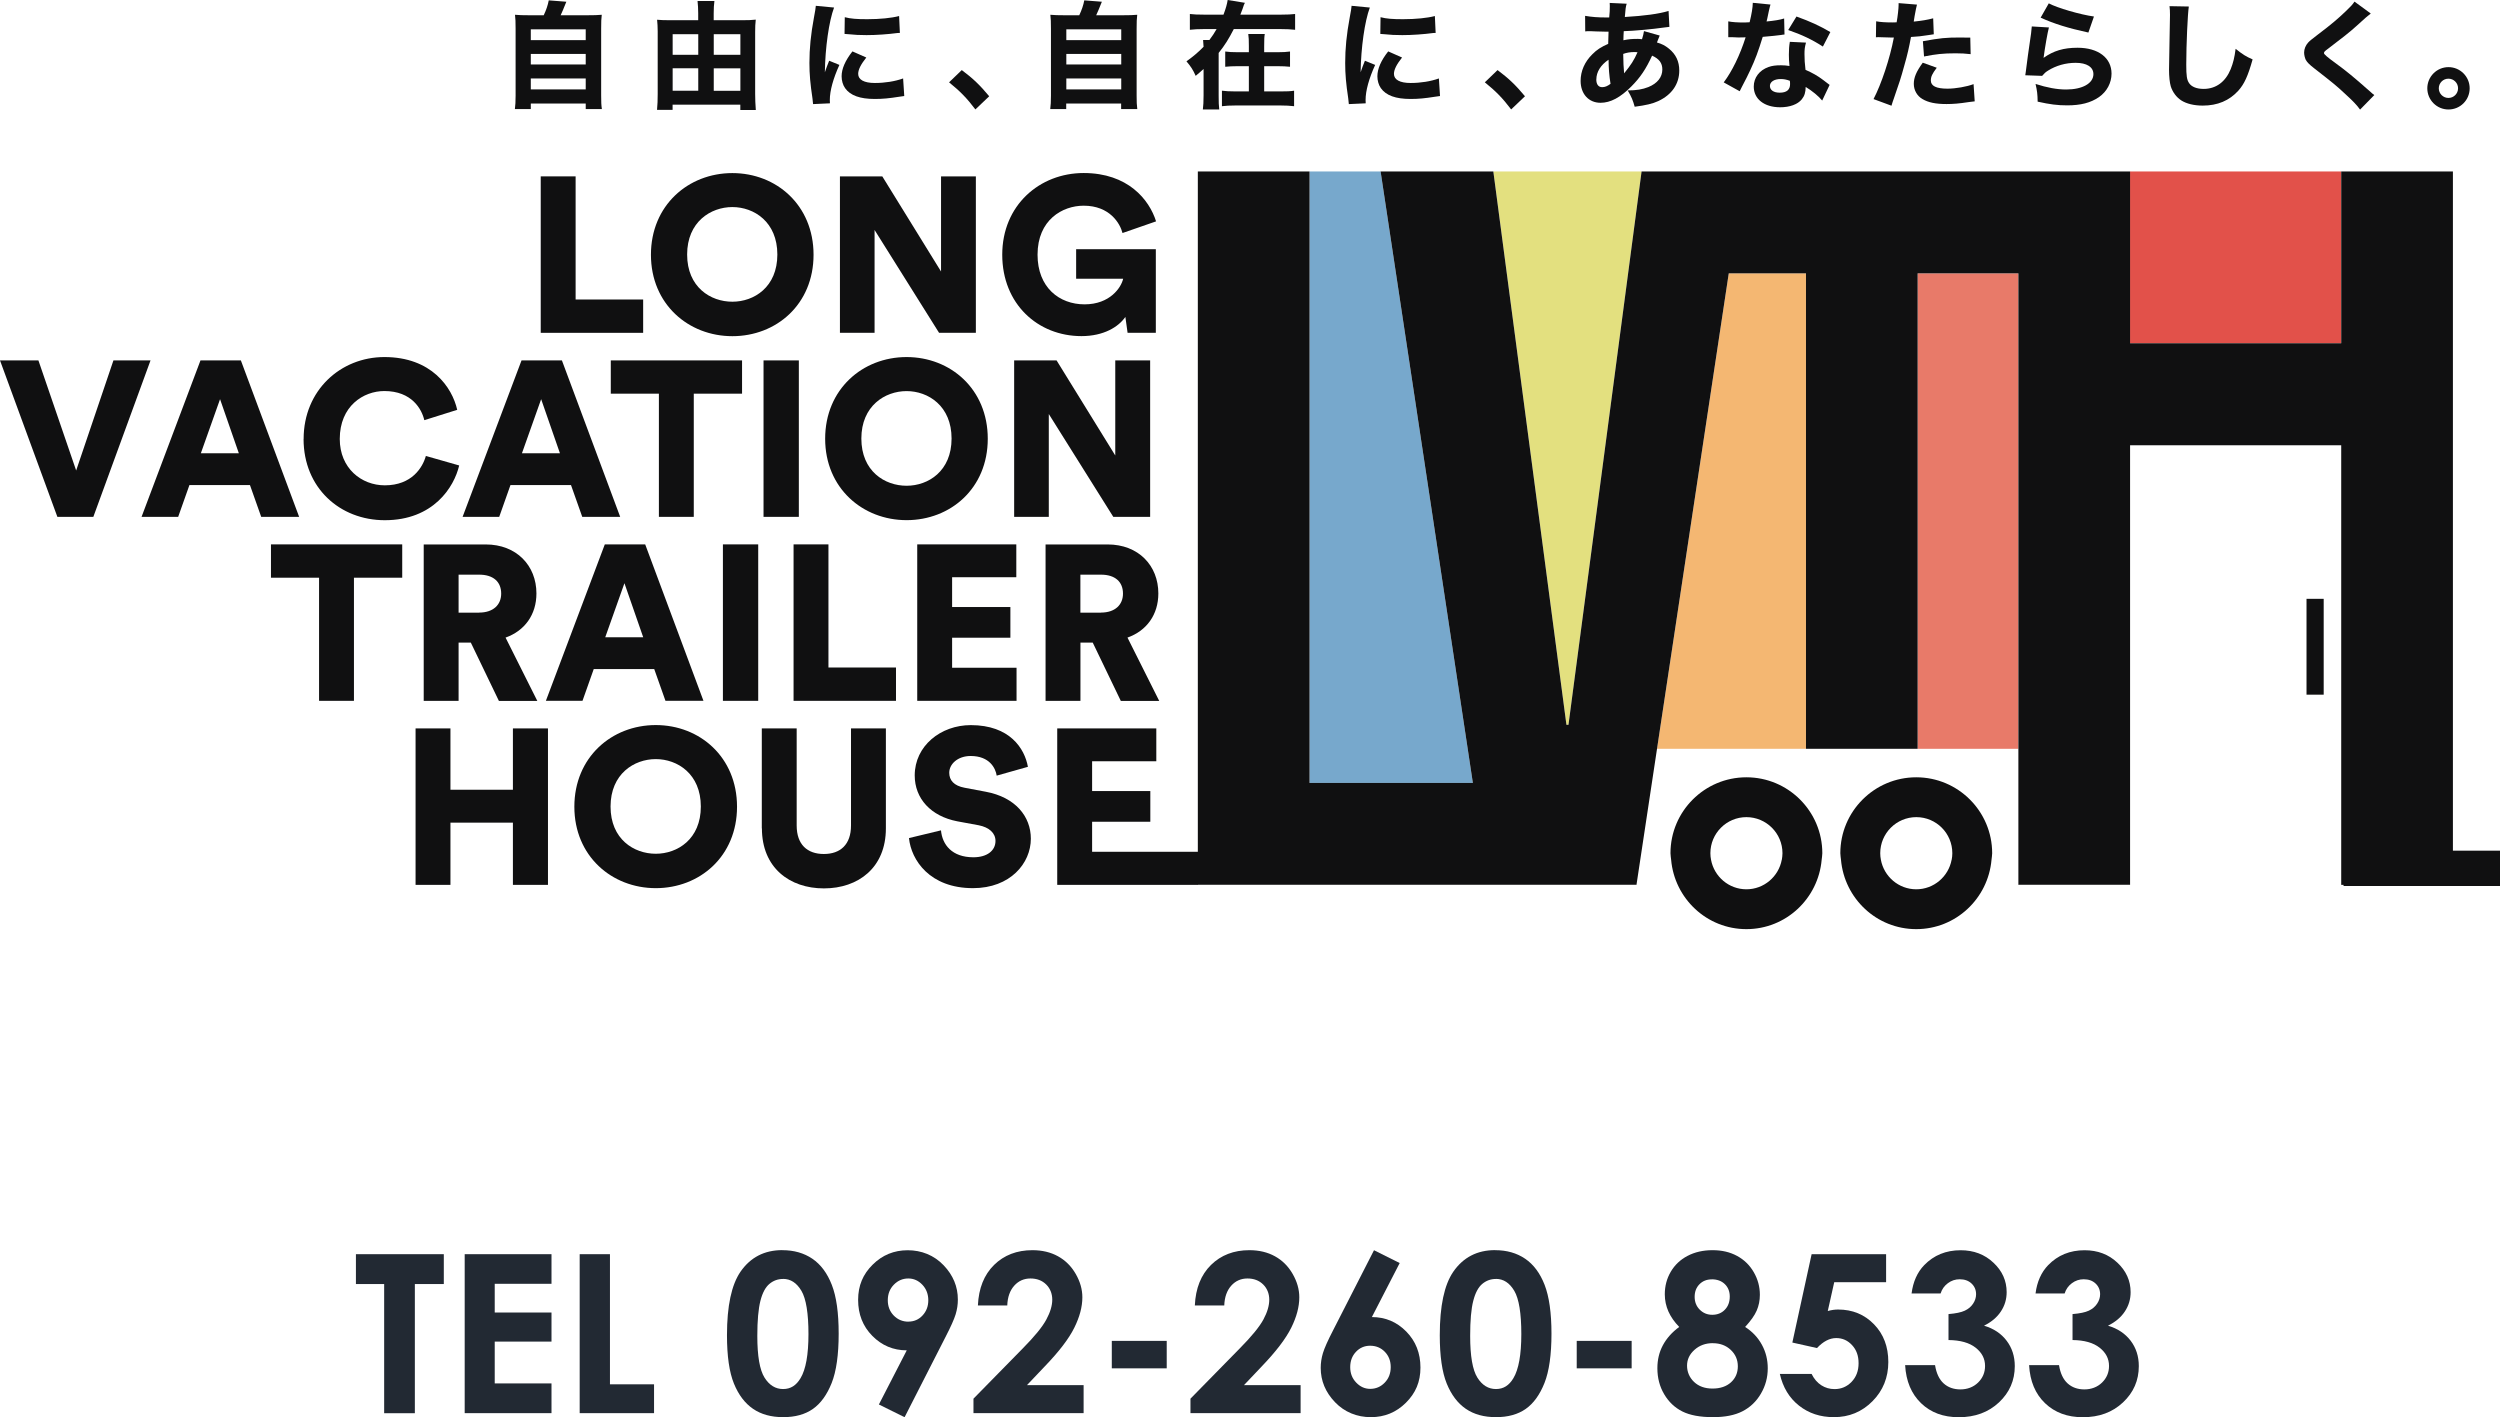 <?xml version="1.0" encoding="UTF-8"?><svg id="_レイヤー_2" xmlns="http://www.w3.org/2000/svg" xmlns:xlink="http://www.w3.org/1999/xlink" viewBox="0 0 417.86 236.88"><defs><style>.cls-1{fill:none;}.cls-2{fill:#e3e07f;}.cls-3{fill:#e87a69;}.cls-4{fill:#77a8cc;}.cls-5{fill:#040000;}.cls-6{fill:#101011;}.cls-7{fill:#f4b772;}.cls-8{fill:#222933;}.cls-9{fill:#e2514a;}.cls-10{clip-path:url(#clippath);}</style><clipPath id="clippath"><rect class="cls-1" width="417.86" height="155.3"/></clipPath></defs><g id="_レイヤー_1-2"><g class="cls-10"><polygon class="cls-2" points="262.16 121.15 274.38 28.66 249.6 28.66 261.82 121.15 262.16 121.15"/><rect class="cls-9" x="356.02" y="28.66" width="35.29" height="28.72"/><polygon class="cls-4" points="246.18 130.86 230.76 28.66 218.88 28.66 218.88 130.86 246.18 130.86"/><polygon class="cls-5" points="200.21 147.88 200.21 147.9 248.75 147.9 249.6 147.9 273.53 147.9 273.53 147.88 200.21 147.88"/><rect class="cls-5" x="337.36" y="147.88" width="18.67" height=".02"/><rect class="cls-3" x="320.52" y="45.69" width="16.83" height="79.47"/><polygon class="cls-7" points="288.95 45.69 276.96 125.16 301.86 125.16 301.86 45.69 288.95 45.69"/><rect class="cls-5" x="301.86" y="125.16" width="18.67" height="0"/><rect class="cls-6" x="385.52" y="100.09" width="2.87" height="16.02"/><polygon class="cls-6" points="406.59 28.66 391.32 28.66 391.32 57.38 356.03 57.38 356.03 28.66 340.04 28.66 337.36 28.66 291.52 28.66 282.34 28.66 274.38 28.66 262.16 121.15 261.82 121.15 249.6 28.66 230.76 28.66 246.18 130.86 218.88 130.86 218.88 28.66 200.21 28.66 200.21 147.88 273.53 147.88 276.96 125.16 288.95 45.69 301.86 45.69 301.86 125.16 320.52 125.16 320.52 45.69 337.36 45.69 337.36 125.16 337.36 147.88 356.03 147.88 356.03 74.42 391.32 74.42 391.32 147.88 391.32 147.9 391.71 147.9 391.71 148.09 417.86 148.09 417.86 142.18 409.99 142.18 409.99 28.66 406.59 28.66"/><path class="cls-6" d="M291.9,129.92c-7,0-12.69,5.69-12.69,12.69,0,.38.08.73.11,1.1.57,6.48,5.96,11.59,12.58,11.59s12.01-5.11,12.58-11.59c.03-.37.11-.72.11-1.1,0-7-5.69-12.69-12.69-12.69M297.81,143.71c-.52,2.8-2.97,4.93-5.91,4.93s-5.39-2.13-5.91-4.93c-.07-.36-.11-.72-.11-1.1,0-3.32,2.7-6.03,6.02-6.03s6.03,2.7,6.03,6.03c0,.38-.05.74-.11,1.1"/><path class="cls-6" d="M320.29,129.92c-7,0-12.69,5.69-12.69,12.69,0,.38.08.73.11,1.1.57,6.48,5.96,11.59,12.58,11.59s12.01-5.11,12.58-11.59c.03-.37.11-.72.11-1.1,0-7-5.69-12.69-12.69-12.69M326.2,143.71c-.52,2.8-2.97,4.93-5.91,4.93s-5.39-2.13-5.91-4.93c-.07-.36-.11-.72-.11-1.1,0-3.32,2.7-6.03,6.03-6.03s6.02,2.7,6.02,6.03c0,.38-.04.74-.11,1.1"/><polygon class="cls-6" points="90.38 55.63 90.38 29.48 96.21 29.48 96.21 50.06 107.5 50.06 107.5 55.63 90.38 55.63"/><path class="cls-6" d="M122.41,28.93c7.34,0,13.57,5.35,13.57,13.65s-6.23,13.61-13.57,13.61-13.61-5.35-13.61-13.61,6.24-13.65,13.61-13.65M122.41,50.43c3.62,0,7.52-2.43,7.52-7.89s-3.91-7.93-7.52-7.93-7.56,2.47-7.56,7.93,3.91,7.89,7.56,7.89"/><polygon class="cls-6" points="156.96 55.63 146.18 38.44 146.18 55.63 140.39 55.63 140.39 29.48 147.47 29.48 157.29 45.38 157.29 29.48 163.11 29.48 163.11 55.63 156.96 55.63"/><path class="cls-6" d="M188.47,55.63l-.37-2.66c-1.14,1.66-3.61,3.21-7.34,3.21-7.27,0-13.24-5.35-13.24-13.61s6.24-13.65,13.61-13.65,10.96,4.43,12.1,8.08l-5.61,1.95c-.41-1.62-2.14-4.57-6.49-4.57-3.54,0-7.71,2.36-7.71,8.19,0,5.46,3.62,8.3,7.86,8.3s6.12-2.8,6.45-4.28h-7.86v-4.94h13.32v13.98h-4.72Z"/><polygon class="cls-6" points="18.96 60.24 25.16 60.24 15.6 86.39 9.59 86.39 0 60.24 6.42 60.24 12.73 78.64 18.96 60.24"/><path class="cls-6" d="M41.77,81.08h-10.11l-1.88,5.31h-6.12l9.85-26.15h6.75l9.74,26.15h-6.34l-1.88-5.31ZM33.58,75.76h6.34l-3.14-9.04-3.21,9.04Z"/><path class="cls-6" d="M50.75,73.37c0-8.15,6.2-13.69,13.5-13.69,7.86,0,11.32,5.05,12.17,8.82l-5.5,1.73c-.41-1.81-2.07-4.87-6.68-4.87-3.5,0-7.45,2.51-7.45,8.01,0,4.9,3.62,7.75,7.53,7.75,4.54,0,6.34-3.02,6.86-4.91l5.57,1.59c-.85,3.62-4.31,9.15-12.43,9.15-7.53,0-13.58-5.42-13.58-13.57"/><path class="cls-6" d="M95.43,81.08h-10.11l-1.88,5.31h-6.12l9.85-26.15h6.75l9.74,26.15h-6.34l-1.88-5.31ZM87.25,75.76h6.34l-3.14-9.04-3.21,9.04Z"/><polygon class="cls-6" points="115.96 65.8 115.96 86.39 110.13 86.39 110.13 65.8 102.09 65.8 102.09 60.24 124.03 60.24 124.03 65.8 115.96 65.8"/><rect class="cls-6" x="127.62" y="60.24" width="5.9" height="26.15"/><path class="cls-6" d="M151.53,59.68c7.34,0,13.57,5.35,13.57,13.65s-6.23,13.61-13.57,13.61-13.61-5.35-13.61-13.61,6.24-13.65,13.61-13.65M151.53,81.19c3.62,0,7.52-2.43,7.52-7.89s-3.91-7.93-7.52-7.93-7.56,2.47-7.56,7.93,3.91,7.89,7.56,7.89"/><polygon class="cls-6" points="186.08 86.39 175.3 69.2 175.3 86.39 169.51 86.39 169.51 60.24 176.6 60.24 186.41 76.13 186.41 60.24 192.24 60.24 192.24 86.39 186.08 86.39"/><polygon class="cls-6" points="59.16 96.56 59.16 117.14 53.33 117.14 53.33 96.56 45.29 96.56 45.29 90.99 67.23 90.99 67.23 96.56 59.16 96.56"/><path class="cls-6" d="M78.72,107.41h-2.07v9.74h-5.83v-26.15h10.36c5.16,0,8.48,3.54,8.48,8.19,0,3.54-1.95,6.24-5.16,7.38l5.31,10.59h-6.42l-4.69-9.74ZM80.08,102.39c2.4,0,3.69-1.33,3.69-3.17,0-1.96-1.29-3.17-3.69-3.17h-3.43v6.35h3.43Z"/><path class="cls-6" d="M109.35,111.83h-10.11l-1.88,5.31h-6.12l9.85-26.15h6.75l9.74,26.15h-6.35l-1.88-5.31ZM101.16,106.52h6.35l-3.14-9.04-3.21,9.04Z"/><rect class="cls-6" x="120.83" y="90.99" width="5.9" height="26.15"/><polygon class="cls-6" points="132.64 117.14 132.64 90.99 138.47 90.99 138.47 111.57 149.76 111.57 149.76 117.14 132.64 117.14"/><polygon class="cls-6" points="153.31 117.14 153.31 90.99 169.87 90.99 169.87 96.48 159.14 96.48 159.14 101.46 168.88 101.46 168.88 106.59 159.14 106.59 159.14 111.61 169.91 111.61 169.91 117.14 153.31 117.14"/><path class="cls-6" d="M182.65,107.41h-2.06v9.74h-5.83v-26.15h10.37c5.17,0,8.48,3.54,8.48,8.19,0,3.54-1.95,6.24-5.16,7.38l5.31,10.59h-6.42l-4.69-9.74ZM184.01,102.39c2.4,0,3.69-1.33,3.69-3.17,0-1.96-1.29-3.17-3.69-3.17h-3.43v6.35h3.43Z"/><polygon class="cls-6" points="85.73 147.9 85.73 137.5 75.29 137.5 75.29 147.9 69.46 147.9 69.46 121.75 75.29 121.75 75.29 132 85.73 132 85.73 121.75 91.59 121.75 91.59 147.9 85.73 147.9"/><path class="cls-6" d="M109.61,121.19c7.34,0,13.58,5.35,13.58,13.65s-6.24,13.61-13.58,13.61-13.61-5.35-13.61-13.61,6.23-13.65,13.61-13.65M109.61,142.7c3.62,0,7.53-2.43,7.53-7.89s-3.91-7.93-7.53-7.93-7.56,2.47-7.56,7.93,3.91,7.89,7.56,7.89"/><path class="cls-6" d="M127.33,138.46v-16.71h5.83v16.23c0,3.18,1.77,4.76,4.54,4.76s4.54-1.58,4.54-4.76v-16.23h5.83v16.71c0,6.57-4.61,10.03-10.36,10.03s-10.36-3.47-10.36-10.03"/><path class="cls-6" d="M166.59,129.64c-.18-1.22-1.18-3.28-4.35-3.28-2.17,0-3.58,1.36-3.58,2.8,0,1.25.78,2.18,2.58,2.51l3.5.66c4.98.92,7.56,4.13,7.56,7.86,0,4.09-3.43,8.26-9.67,8.26-7.23,0-10.33-4.69-10.7-8.37l5.35-1.29c.22,2.4,1.84,4.5,5.42,4.5,2.29,0,3.69-1.11,3.69-2.73,0-1.33-1.07-2.28-2.8-2.62l-3.58-.66c-4.42-.85-7.12-3.8-7.12-7.67,0-4.94,4.35-8.41,9.37-8.41,6.53,0,9,3.91,9.55,6.97l-5.24,1.48Z"/><polygon class="cls-6" points="176.71 147.9 176.71 121.75 193.27 121.75 193.27 127.24 182.54 127.24 182.54 132.22 192.27 132.22 192.27 137.35 182.54 137.35 182.54 142.37 200.24 142.37 200.24 147.9 176.71 147.9"/><path class="cls-6" d="M90.88,2.55c.41-.86.7-1.71.84-2.49l2.94.23c-.51,1.26-.68,1.69-.95,2.26h4.46c1.13,0,1.73-.02,2.41-.08-.08.64-.1,1.17-.1,2.35v11.13c0,1.11.02,1.61.12,2.28h-2.7v-.92h-9.18v.92h-2.66c.08-.54.12-1.31.12-2.26V4.82c0-1.15-.02-1.69-.1-2.35.66.06,1.28.08,2.41.08h2.41ZM88.72,6.71h9.18v-1.81h-9.18v1.81ZM88.72,10.78h9.18v-1.77h-9.18v1.77ZM88.72,14.94h9.18v-1.83h-9.18v1.83Z"/><path class="cls-6" d="M124.02,3.38c.99,0,1.63-.02,2.3-.1-.08.68-.1,1.27-.1,2.08v10.37c0,.85.04,1.75.11,2.65h-2.59v-.89h-11.32v.87h-2.6c.08-.85.11-1.65.11-2.65V5.23c0-.72-.04-1.32-.1-1.93.59.06,1.23.08,2.22.08h4.65v-1.19c0-.76-.04-1.36-.11-2.02h2.82c-.08.63-.12,1.21-.12,2.06v1.15h4.73ZM112.43,9.16h4.28v-3.44h-4.28v3.44ZM112.43,15.17h4.28v-3.76h-4.28v3.76ZM123.75,5.72h-4.45v3.44h4.45v-3.44ZM123.75,11.42h-4.45v3.76h4.45v-3.76Z"/><path class="cls-6" d="M139.41,1.26c-.86,2.31-1.48,6.69-1.54,10.82q.25-.76.35-.99l.37-.94,1.71.7c-1.03,2.26-1.6,4.32-1.6,5.85,0,.2,0,.29.02.57l-2.82.13c-.02-.35-.04-.51-.1-.95-.37-2.47-.51-4.05-.51-5.93,0-2.41.23-4.77.76-7.61.23-1.21.25-1.38.31-1.94l3.04.29ZM144.8,9.61c-.91,1.15-1.36,2.02-1.36,2.74,0,.97.99,1.52,2.78,1.52,1.69,0,3.38-.27,4.73-.76l.19,2.94c-.31.04-.43.06-.85.12-1.71.27-2.75.37-4.08.37-2.47,0-4.09-.58-4.96-1.81-.37-.52-.58-1.26-.58-1.98,0-1.23.6-2.63,1.81-4.16l2.33,1.03ZM141.22,2.88c.95.25,1.97.33,3.73.33,2.14,0,4.09-.2,5.33-.53l.13,2.82c-.17,0-.19,0-.41.02-1.59.21-3.54.35-5.16.35-1.23,0-1.92-.04-3.13-.16-.1-.02-.25-.02-.55-.04l.04-2.8Z"/><path class="cls-6" d="M160.75,11.71c1.85,1.38,3.02,2.49,4.59,4.38l-2.31,2.2c-1.44-1.91-2.59-3.07-4.4-4.53l2.12-2.04Z"/><path class="cls-6" d="M180.39,2.55c.41-.86.7-1.71.84-2.49l2.94.23c-.51,1.26-.68,1.69-.95,2.26h4.45c1.13,0,1.73-.02,2.41-.08-.08.64-.1,1.17-.1,2.35v11.13c0,1.11.02,1.61.11,2.28h-2.7v-.92h-9.18v.92h-2.67c.08-.54.12-1.31.12-2.26V4.82c0-1.15-.02-1.69-.1-2.35.66.06,1.29.08,2.41.08h2.41ZM178.23,6.71h9.18v-1.81h-9.18v1.81ZM178.23,10.78h9.18v-1.77h-9.18v1.77ZM178.23,14.94h9.18v-1.83h-9.18v1.83Z"/><path class="cls-6" d="M214.04,2.45c1.07,0,1.87-.04,2.43-.11v2.64c-.7-.08-1.44-.12-2.43-.12h-7.82c-.86,1.67-1.46,2.65-2.53,3.99v7.1c0,1.11.02,1.79.1,2.35h-2.74c.08-.66.12-1.29.12-2.35v-4.42c-.59.52-.74.68-1.32,1.15-.43-.98-.8-1.56-1.54-2.43,1.15-.82,2.02-1.56,2.86-2.43q-.04-.82-.08-1.13h1.05c.47-.62.84-1.17,1.21-1.83h-2.06c-.97,0-1.75.04-2.41.12v-2.64c.57.08,1.36.11,2.41.11h3.21c.39-1.01.6-1.79.7-2.45l2.88.47c-.14.23-.16.33-.39,1.01-.13.37-.23.6-.37.97h6.73ZM213.46,8.73c1.01,0,1.58-.04,2.16-.12v2.55c-.58-.06-1.25-.1-2.18-.1h-2.14v4.22h2.74c1.07,0,1.65-.02,2.26-.12v2.59c-.76-.08-1.34-.12-2.27-.12h-7.51c-.97,0-1.58.04-2.28.12v-2.59c.64.08,1.25.12,2.26.12h2.24v-4.22h-1.77c-.93,0-1.59.04-2.18.1v-2.55c.58.08,1.15.12,2.16.12h1.79v-1.05c0-.97-.02-1.46-.1-2h2.76c-.08.44-.1.93-.1,2.06v.99h2.16Z"/><path class="cls-6" d="M228.96,1.26c-.86,2.31-1.48,6.69-1.54,10.82q.25-.76.35-.99l.37-.94,1.71.7c-1.03,2.26-1.6,4.32-1.6,5.85,0,.2,0,.29.02.57l-2.82.13c-.02-.35-.04-.51-.1-.95-.37-2.47-.51-4.05-.51-5.93,0-2.41.23-4.77.76-7.61.23-1.21.25-1.38.31-1.94l3.04.29ZM234.35,9.61c-.91,1.15-1.36,2.02-1.36,2.74,0,.97.99,1.52,2.78,1.52,1.69,0,3.38-.27,4.73-.76l.19,2.94c-.31.04-.43.06-.85.12-1.71.27-2.75.37-4.08.37-2.47,0-4.09-.58-4.96-1.81-.37-.52-.58-1.26-.58-1.98,0-1.23.6-2.63,1.81-4.16l2.33,1.03ZM230.77,2.88c.95.25,1.97.33,3.73.33,2.14,0,4.09-.2,5.33-.53l.13,2.82c-.17,0-.19,0-.41.02-1.59.21-3.54.35-5.16.35-1.23,0-1.92-.04-3.13-.16-.1-.02-.25-.02-.55-.04l.04-2.8Z"/><path class="cls-6" d="M250.3,11.71c1.85,1.38,3.02,2.49,4.59,4.38l-2.31,2.2c-1.44-1.91-2.59-3.07-4.4-4.53l2.12-2.04Z"/><path class="cls-6" d="M264.94,2.65c1.15.19,2.06.27,3.6.27h.43q.02-.29.08-1.01c.02-.33.02-.37.02-.91,0-.29,0-.31-.02-.51l2.84.13c-.16.51-.21.92-.31,2.22,3.25-.19,5.7-.52,7.31-1.01l.14,2.66c-.29.02-.39.04-.82.1-2.02.29-5.14.58-6.81.62q0,.25-.04.72c-.02.23-.02.43-.02.8.93-.19,1.42-.23,2.43-.23.19,0,.37.02.68.06.19-.62.27-.94.33-1.36l2.63.74q-.06.13-.25.62t-.21.54c.8.23,1.36.51,2,1.03,1.17.95,1.73,2.14,1.73,3.66,0,2.24-1.24,4.04-3.5,5.1-.97.45-2.06.7-3.95.95-.31-1.09-.5-1.58-1.17-2.73,1.48,0,2.47-.17,3.46-.56,1.5-.61,2.33-1.65,2.33-2.94,0-1.07-.52-1.77-1.71-2.31-1.03,2.24-1.98,3.66-3.48,5.16-1.83,1.84-3.48,2.72-5.14,2.72-1.98,0-3.33-1.48-3.33-3.66,0-1.63.68-3.19,1.95-4.44.76-.78,1.5-1.24,2.66-1.75,0-.55.02-1.22.06-2.04h-.54c-.37,0-.51,0-1.55-.04-.26-.02-.57-.02-.93-.04h-.35c-.12,0-.27,0-.53.04l-.02-2.61ZM266.81,13.27c0,.82.35,1.3.98,1.3.46,0,.89-.17,1.4-.56-.23-1.42-.31-2.57-.33-4.03-1.3.87-2.04,2.04-2.04,3.29M271.46,12.26c1.19-1.46,1.65-2.2,2.24-3.52q-.19-.04-.55-.04c-.64,0-1.28.1-1.84.31.02,1.48.06,2.24.15,3.25"/><path class="cls-6" d="M295.93.76q-.08.2-.27,1.05c-.04.18-.14.6-.27,1.29q-.08.29-.12.49c1.26-.12,2.24-.27,2.94-.5l.06,2.68c-.21.02-.29.02-.6.08-.68.1-1.48.17-3.04.31-.76,2.45-1.22,3.72-2.12,5.64-.45.95-.62,1.3-1.36,2.71q-.26.49-.37.74l-2.67-1.48c1.4-1.85,2.72-4.57,3.66-7.53q-.58,0-1.05.02h-.23q-.21,0-.88-.04h-.74v-2.65c.7.14,1.56.19,2.72.19.12,0,.48-.02.85-.04.35-1.46.51-2.41.53-3.25l2.96.29ZM304.57,16.81c-.6-.74-1.69-1.63-2.76-2.28-.02.91-.19,1.5-.66,2.08-.68.84-2.01,1.32-3.6,1.32-2.67,0-4.42-1.38-4.42-3.46,0-1.48.93-2.73,2.47-3.27.58-.21,1.19-.29,2.08-.29.57,0,.9.04,1.42.12-.08-.78-.1-1.32-.1-1.88,0-.88.04-1.44.16-2.16l2.7.13c-.21.78-.25,1.13-.25,1.93,0,.87.04,1.55.17,2.62,1.23.55,1.98.97,2.94,1.69.25.17.43.31.76.58q.18.13.33.25l-1.24,2.61ZM297.62,13.21c-1.07,0-1.79.47-1.79,1.15s.6,1.13,1.64,1.13c1.17,0,1.73-.49,1.73-1.44,0-.17-.02-.55-.04-.55-.6-.21-.99-.29-1.54-.29M304.68,7.78c-1.77-1.15-3.54-1.99-5.79-2.76l1.38-2.26c2.33.84,3.89,1.56,5.66,2.6l-1.24,2.41Z"/><path class="cls-6" d="M313.59,3.56c.72.14,1.61.19,2.78.19.13,0,.15,0,.64-.02.18-.97.33-2.34.33-2.88v-.33l3.07.25q-.13.47-.39,1.89c-.08.53-.1.56-.15.95,1.38-.14,2.24-.29,3.25-.55l.1,2.67q-.37.04-1.07.16c-.86.15-1.71.23-2.74.29-.31,1.67-.58,2.92-1.13,4.82-.58,2.12-.8,2.76-1.69,5.33-.19.55-.35.99-.44,1.34l-3-1.11c1.31-2.51,2.73-6.75,3.4-10.29h-.55l-2.08-.06c-.14,0-.2.02-.37.02l.04-2.69ZM323.72,11.32c-.78,1.03-.99,1.5-.99,2.14,0,.91.9,1.36,2.78,1.36,1.36,0,3.23-.33,4.36-.76l.19,2.88c-.35.04-.51.06-.99.12-1.61.25-2.59.33-3.72.33-1.79,0-3.05-.25-4.03-.84-.89-.51-1.44-1.48-1.44-2.53s.41-2.05,1.5-3.54l2.33.84ZM329.37,9.05c-.93-.1-1.5-.14-2.51-.14-2.05,0-3.33.14-5.27.53l-.19-2.55c2.9-.53,3.87-.62,6.13-.62.49,0,.57,0,1.79.02l.06,2.76Z"/><path class="cls-6" d="M342.46,4.61c-.21.76-.66,3.29-.89,5.06,1.67-1.18,3.34-1.69,5.68-1.69,3.46,0,5.68,1.69,5.68,4.32,0,1.55-.78,3.01-2.1,3.93-1.38.95-3.05,1.38-5.31,1.38-1.63,0-2.88-.16-4.94-.62-.02-1.25-.08-1.77-.35-2.96,1.93.62,3.58.93,5.12.93,2.72,0,4.55-1.03,4.55-2.57,0-1.19-1.11-1.89-2.97-1.89-1.67,0-3.29.47-4.61,1.3-.43.27-.6.43-.99.88l-2.82-.1c.04-.25.04-.27.08-.53.17-1.44.51-3.89.89-6.46.06-.47.08-.72.12-1.17l2.88.17ZM342.44.56c1.4.76,5.29,1.89,7.55,2.2l-.93,2.68c-3.39-.74-5.72-1.46-7.98-2.49l1.36-2.39Z"/><path class="cls-6" d="M365.85,1.09c-.19,1.15-.43,6.34-.43,9.71,0,1.89.1,2.54.47,3.09.41.62,1.28.97,2.43.97,2.06,0,3.66-1.17,4.53-3.31.41-1.03.64-1.95.82-3.39,1.26.99,1.69,1.26,2.84,1.77-.78,2.78-1.38,4.1-2.39,5.23-1.5,1.65-3.46,2.49-5.95,2.49-1.44,0-2.72-.31-3.59-.87-.82-.54-1.44-1.38-1.75-2.35-.18-.62-.29-1.63-.29-2.78,0-.88.02-2.14.08-4.71.06-2.68.08-3.87.08-4.45,0-.64-.02-.92-.08-1.46l3.25.06Z"/><path class="cls-6" d="M396.26,2.26q-.48.33-2.43,2.12c-.99.91-2.51,2.1-4.69,3.75-.61.45-.7.54-.7.76q0,.27,1.89,1.63c1.89,1.38,3.07,2.35,5.93,4.88.21.2.33.29.59.49l-2.38,2.43c-.52-.74-1.19-1.44-2.55-2.68-1.42-1.33-2-1.79-5.05-4.17-.9-.7-1.24-1.05-1.48-1.48-.15-.33-.27-.8-.27-1.21,0-.58.25-1.2.68-1.67.27-.29.55-.52,1.73-1.42,2.16-1.63,3.21-2.53,4.51-3.77.93-.89,1.15-1.13,1.5-1.65l2.72,1.99Z"/><path class="cls-6" d="M412.79,14.76c0,1.97-1.58,3.54-3.54,3.54s-3.54-1.59-3.54-3.54,1.59-3.54,3.54-3.54,3.54,1.58,3.54,3.54M407.63,14.76c0,.89.72,1.61,1.61,1.61s1.61-.72,1.61-1.61-.72-1.61-1.61-1.61-1.61.72-1.61,1.61"/></g><path class="cls-8" d="M59.49,209.63h14.69v4.99h-4.84v21.59h-5.13v-21.59h-4.72v-4.99Z"/><path class="cls-8" d="M77.67,209.63h14.51v4.95h-9.49v4.8h9.49v4.86h-9.49v6.99h9.49v4.97h-14.51v-26.58Z"/><path class="cls-8" d="M96.89,209.63h5.06v21.75h7.37v4.82h-12.43v-26.58Z"/><path class="cls-8" d="M130.77,208.96c1.94,0,3.61.48,5.01,1.43,1.4.95,2.49,2.41,3.25,4.36.77,1.96,1.15,4.68,1.15,8.17s-.39,6.28-1.17,8.24c-.78,1.96-1.82,3.41-3.13,4.33-1.31.92-2.97,1.38-4.97,1.38s-3.68-.46-5.04-1.39-2.43-2.34-3.2-4.23c-.77-1.89-1.16-4.58-1.16-8.08,0-4.88.75-8.41,2.26-10.61,1.67-2.41,4-3.61,6.99-3.61ZM130.88,213.77c-.85,0-1.61.27-2.27.82s-1.17,1.49-1.51,2.83-.52,3.29-.52,5.87c0,3.36.4,5.68,1.2,6.96.8,1.28,1.84,1.92,3.11,1.92s2.2-.61,2.92-1.82c.88-1.47,1.32-3.93,1.32-7.37s-.39-5.9-1.18-7.23-1.81-1.99-3.06-1.99Z"/><path class="cls-8" d="M151.2,236.88l-4.3-2.13,4.66-9.05c-2.26,0-4.17-.81-5.76-2.42s-2.37-3.62-2.37-6.01.81-4.29,2.43-5.89c1.62-1.61,3.57-2.41,5.86-2.41s4.39.83,5.99,2.5c1.6,1.67,2.39,3.58,2.39,5.75,0,.82-.12,1.64-.37,2.46-.25.82-.82,2.1-1.71,3.82l-6.83,13.39ZM151.83,220.9c.94,0,1.73-.34,2.37-1.03.64-.69.96-1.53.96-2.54s-.33-1.9-1-2.6c-.67-.7-1.45-1.04-2.34-1.04-.94,0-1.75.35-2.42,1.04-.67.69-1.01,1.55-1.01,2.59s.33,1.87.99,2.56c.66.68,1.48,1.03,2.47,1.03Z"/><path class="cls-8" d="M168.38,218.2h-4.93c.13-2.87,1.03-5.12,2.7-6.77,1.67-1.64,3.81-2.47,6.42-2.47,1.61,0,3.04.34,4.27,1.02,1.23.68,2.22,1.66,2.96,2.95.74,1.28,1.11,2.59,1.11,3.91,0,1.58-.45,3.28-1.35,5.09-.9,1.82-2.54,3.97-4.93,6.45l-2.98,3.14h9.47v4.68h-18.41v-2.42l8.22-8.38c1.99-2.01,3.31-3.63,3.96-4.85.66-1.22.99-2.33.99-3.32s-.34-1.87-1.02-2.54c-.68-.67-1.56-1-2.63-1s-1.99.4-2.71,1.21c-.72.81-1.11,1.9-1.16,3.29Z"/><path class="cls-8" d="M185.83,224.12h9.18v4.59h-9.18v-4.59Z"/><path class="cls-8" d="M204.64,218.2h-4.93c.13-2.87,1.03-5.12,2.7-6.77,1.67-1.64,3.81-2.47,6.42-2.47,1.61,0,3.04.34,4.27,1.02,1.23.68,2.22,1.66,2.96,2.95.74,1.28,1.11,2.59,1.11,3.91,0,1.58-.45,3.28-1.35,5.09s-2.54,3.97-4.92,6.45l-2.98,3.14h9.47v4.68h-18.41v-2.42l8.22-8.38c1.99-2.01,3.31-3.63,3.97-4.85s.98-2.33.98-3.32-.34-1.87-1.02-2.54c-.68-.67-1.56-1-2.63-1s-1.99.4-2.71,1.21c-.72.81-1.11,1.9-1.16,3.29Z"/><path class="cls-8" d="M229.64,208.96l4.31,2.15-4.65,9.03c2.25,0,4.17.81,5.75,2.42,1.58,1.61,2.37,3.62,2.37,6.02s-.81,4.27-2.43,5.88c-1.62,1.61-3.57,2.41-5.86,2.41s-4.39-.83-5.99-2.5c-1.6-1.67-2.39-3.58-2.39-5.74,0-.82.12-1.64.37-2.47s.82-2.11,1.71-3.83l6.83-13.37ZM229.01,224.93c-.94,0-1.73.34-2.37,1.02-.64.68-.96,1.53-.96,2.56s.33,1.88,1,2.58c.67.7,1.45,1.05,2.34,1.05.94,0,1.75-.34,2.42-1.03s1.01-1.55,1.01-2.6-.33-1.88-.98-2.56c-.66-.68-1.48-1.02-2.47-1.02Z"/><path class="cls-8" d="M249.91,208.96c1.94,0,3.61.48,5.01,1.43,1.4.95,2.49,2.41,3.25,4.36.76,1.96,1.15,4.68,1.15,8.17s-.39,6.28-1.17,8.24c-.78,1.96-1.82,3.41-3.13,4.33-1.31.92-2.97,1.38-4.97,1.38s-3.68-.46-5.04-1.39c-1.36-.93-2.43-2.34-3.2-4.23s-1.16-4.58-1.16-8.08c0-4.88.75-8.41,2.26-10.61,1.67-2.41,4-3.61,6.99-3.61ZM250.03,213.77c-.85,0-1.61.27-2.27.82s-1.17,1.49-1.51,2.83c-.35,1.34-.52,3.29-.52,5.87,0,3.36.4,5.68,1.2,6.96.8,1.28,1.84,1.92,3.11,1.92s2.2-.61,2.92-1.82c.88-1.47,1.32-3.93,1.32-7.37s-.39-5.9-1.18-7.23c-.79-1.33-1.81-1.99-3.06-1.99Z"/><path class="cls-8" d="M263.54,224.12h9.18v4.59h-9.18v-4.59Z"/><path class="cls-8" d="M291.7,221.8c1.2.77,2.13,1.76,2.79,2.97.66,1.21.98,2.52.98,3.93,0,1.53-.38,2.95-1.15,4.25-.76,1.3-1.79,2.28-3.08,2.94-1.29.66-2.93.98-4.93.98-2.14,0-3.85-.32-5.11-.95-1.26-.63-2.28-1.59-3.04-2.88-.76-1.28-1.14-2.73-1.14-4.35,0-1.4.3-2.67.91-3.82.61-1.15,1.52-2.18,2.74-3.08-.79-.81-1.39-1.66-1.8-2.57-.4-.91-.61-1.87-.61-2.88,0-1.38.33-2.64,1-3.78.67-1.14,1.6-2.02,2.81-2.65,1.2-.63,2.59-.95,4.17-.95s2.92.32,4.1.96c1.18.64,2.11,1.54,2.79,2.72.68,1.17,1.02,2.43,1.02,3.78,0,.95-.18,1.83-.53,2.64-.35.81-1,1.72-1.94,2.74ZM286.3,224.5c-1.22,0-2.24.37-3.07,1.11-.83.74-1.25,1.62-1.25,2.65s.39,1.98,1.17,2.72c.78.74,1.81,1.11,3.09,1.11s2.32-.35,3.08-1.04c.76-.69,1.15-1.59,1.15-2.68s-.4-2.01-1.19-2.75c-.79-.74-1.79-1.11-2.98-1.11ZM286.1,213.84c-.83,0-1.51.27-2.05.82-.54.55-.8,1.25-.8,2.1s.28,1.57.85,2.14,1.26.86,2.1.86,1.56-.28,2.1-.85c.55-.56.82-1.3.82-2.2,0-.85-.28-1.55-.83-2.08s-1.28-.8-2.19-.8Z"/><path class="cls-8" d="M302.8,209.63h12.45v4.68h-8.67l-1.08,4.82c.3-.08.6-.15.89-.19.29-.04.57-.06.83-.06,2.41,0,4.41.82,6.01,2.47,1.6,1.64,2.39,3.75,2.39,6.31s-.88,4.77-2.65,6.55-3.91,2.66-6.44,2.66c-2.26,0-4.21-.64-5.84-1.93s-2.69-3.05-3.2-5.29h5.31c.41.83.95,1.46,1.62,1.89.67.43,1.41.64,2.21.64,1.12,0,2.07-.4,2.85-1.21.78-.81,1.17-1.84,1.17-3.11s-.36-2.24-1.09-3.03c-.73-.79-1.61-1.18-2.65-1.18-.55,0-1.1.14-1.63.42-.54.28-1.06.69-1.58,1.25l-4.12-.92,3.22-14.76Z"/><path class="cls-8" d="M324.37,216.19h-4.86c.25-1.96.96-3.54,2.11-4.73,1.61-1.66,3.64-2.49,6.09-2.49,2.18,0,4.01.69,5.48,2.08,1.48,1.38,2.21,3.03,2.21,4.93,0,1.18-.32,2.26-.97,3.23-.64.97-1.58,1.76-2.81,2.37,1.61.48,2.88,1.32,3.78,2.52.91,1.2,1.36,2.61,1.36,4.24,0,2.38-.88,4.41-2.64,6.06s-4,2.48-6.72,2.48c-2.58,0-4.68-.78-6.3-2.34s-2.52-3.68-2.67-6.37h5c.22,1.37.7,2.39,1.44,3.06.74.67,1.68,1,2.81,1s2.16-.38,2.94-1.14c.78-.76,1.17-1.69,1.17-2.78,0-1.21-.52-2.22-1.57-3.05s-2.56-1.26-4.54-1.28v-4.34c1.22-.1,2.12-.29,2.72-.57.6-.28,1.06-.67,1.39-1.17.33-.49.5-1.02.5-1.57,0-.72-.25-1.32-.76-1.8-.51-.48-1.17-.71-1.99-.71-.72,0-1.38.22-1.97.66s-.99,1.01-1.21,1.71Z"/><path class="cls-8" d="M345.09,216.19h-4.86c.25-1.96.96-3.54,2.11-4.73,1.61-1.66,3.64-2.49,6.09-2.49,2.18,0,4.01.69,5.48,2.08,1.47,1.38,2.21,3.03,2.21,4.93,0,1.18-.32,2.26-.97,3.23-.64.97-1.58,1.76-2.81,2.37,1.61.48,2.88,1.32,3.79,2.52s1.36,2.61,1.36,4.24c0,2.38-.88,4.41-2.64,6.06-1.76,1.66-4,2.48-6.72,2.48-2.58,0-4.68-.78-6.31-2.34s-2.52-3.68-2.67-6.37h5c.22,1.37.7,2.39,1.44,3.06.74.67,1.68,1,2.81,1s2.16-.38,2.94-1.14c.78-.76,1.17-1.69,1.17-2.78,0-1.21-.52-2.22-1.57-3.05s-2.56-1.26-4.53-1.28v-4.34c1.22-.1,2.12-.29,2.72-.57.6-.28,1.06-.67,1.39-1.17.33-.49.5-1.02.5-1.57,0-.72-.25-1.32-.76-1.8-.51-.48-1.17-.71-1.99-.71-.72,0-1.38.22-1.97.66-.59.44-.99,1.01-1.21,1.71Z"/></g></svg>